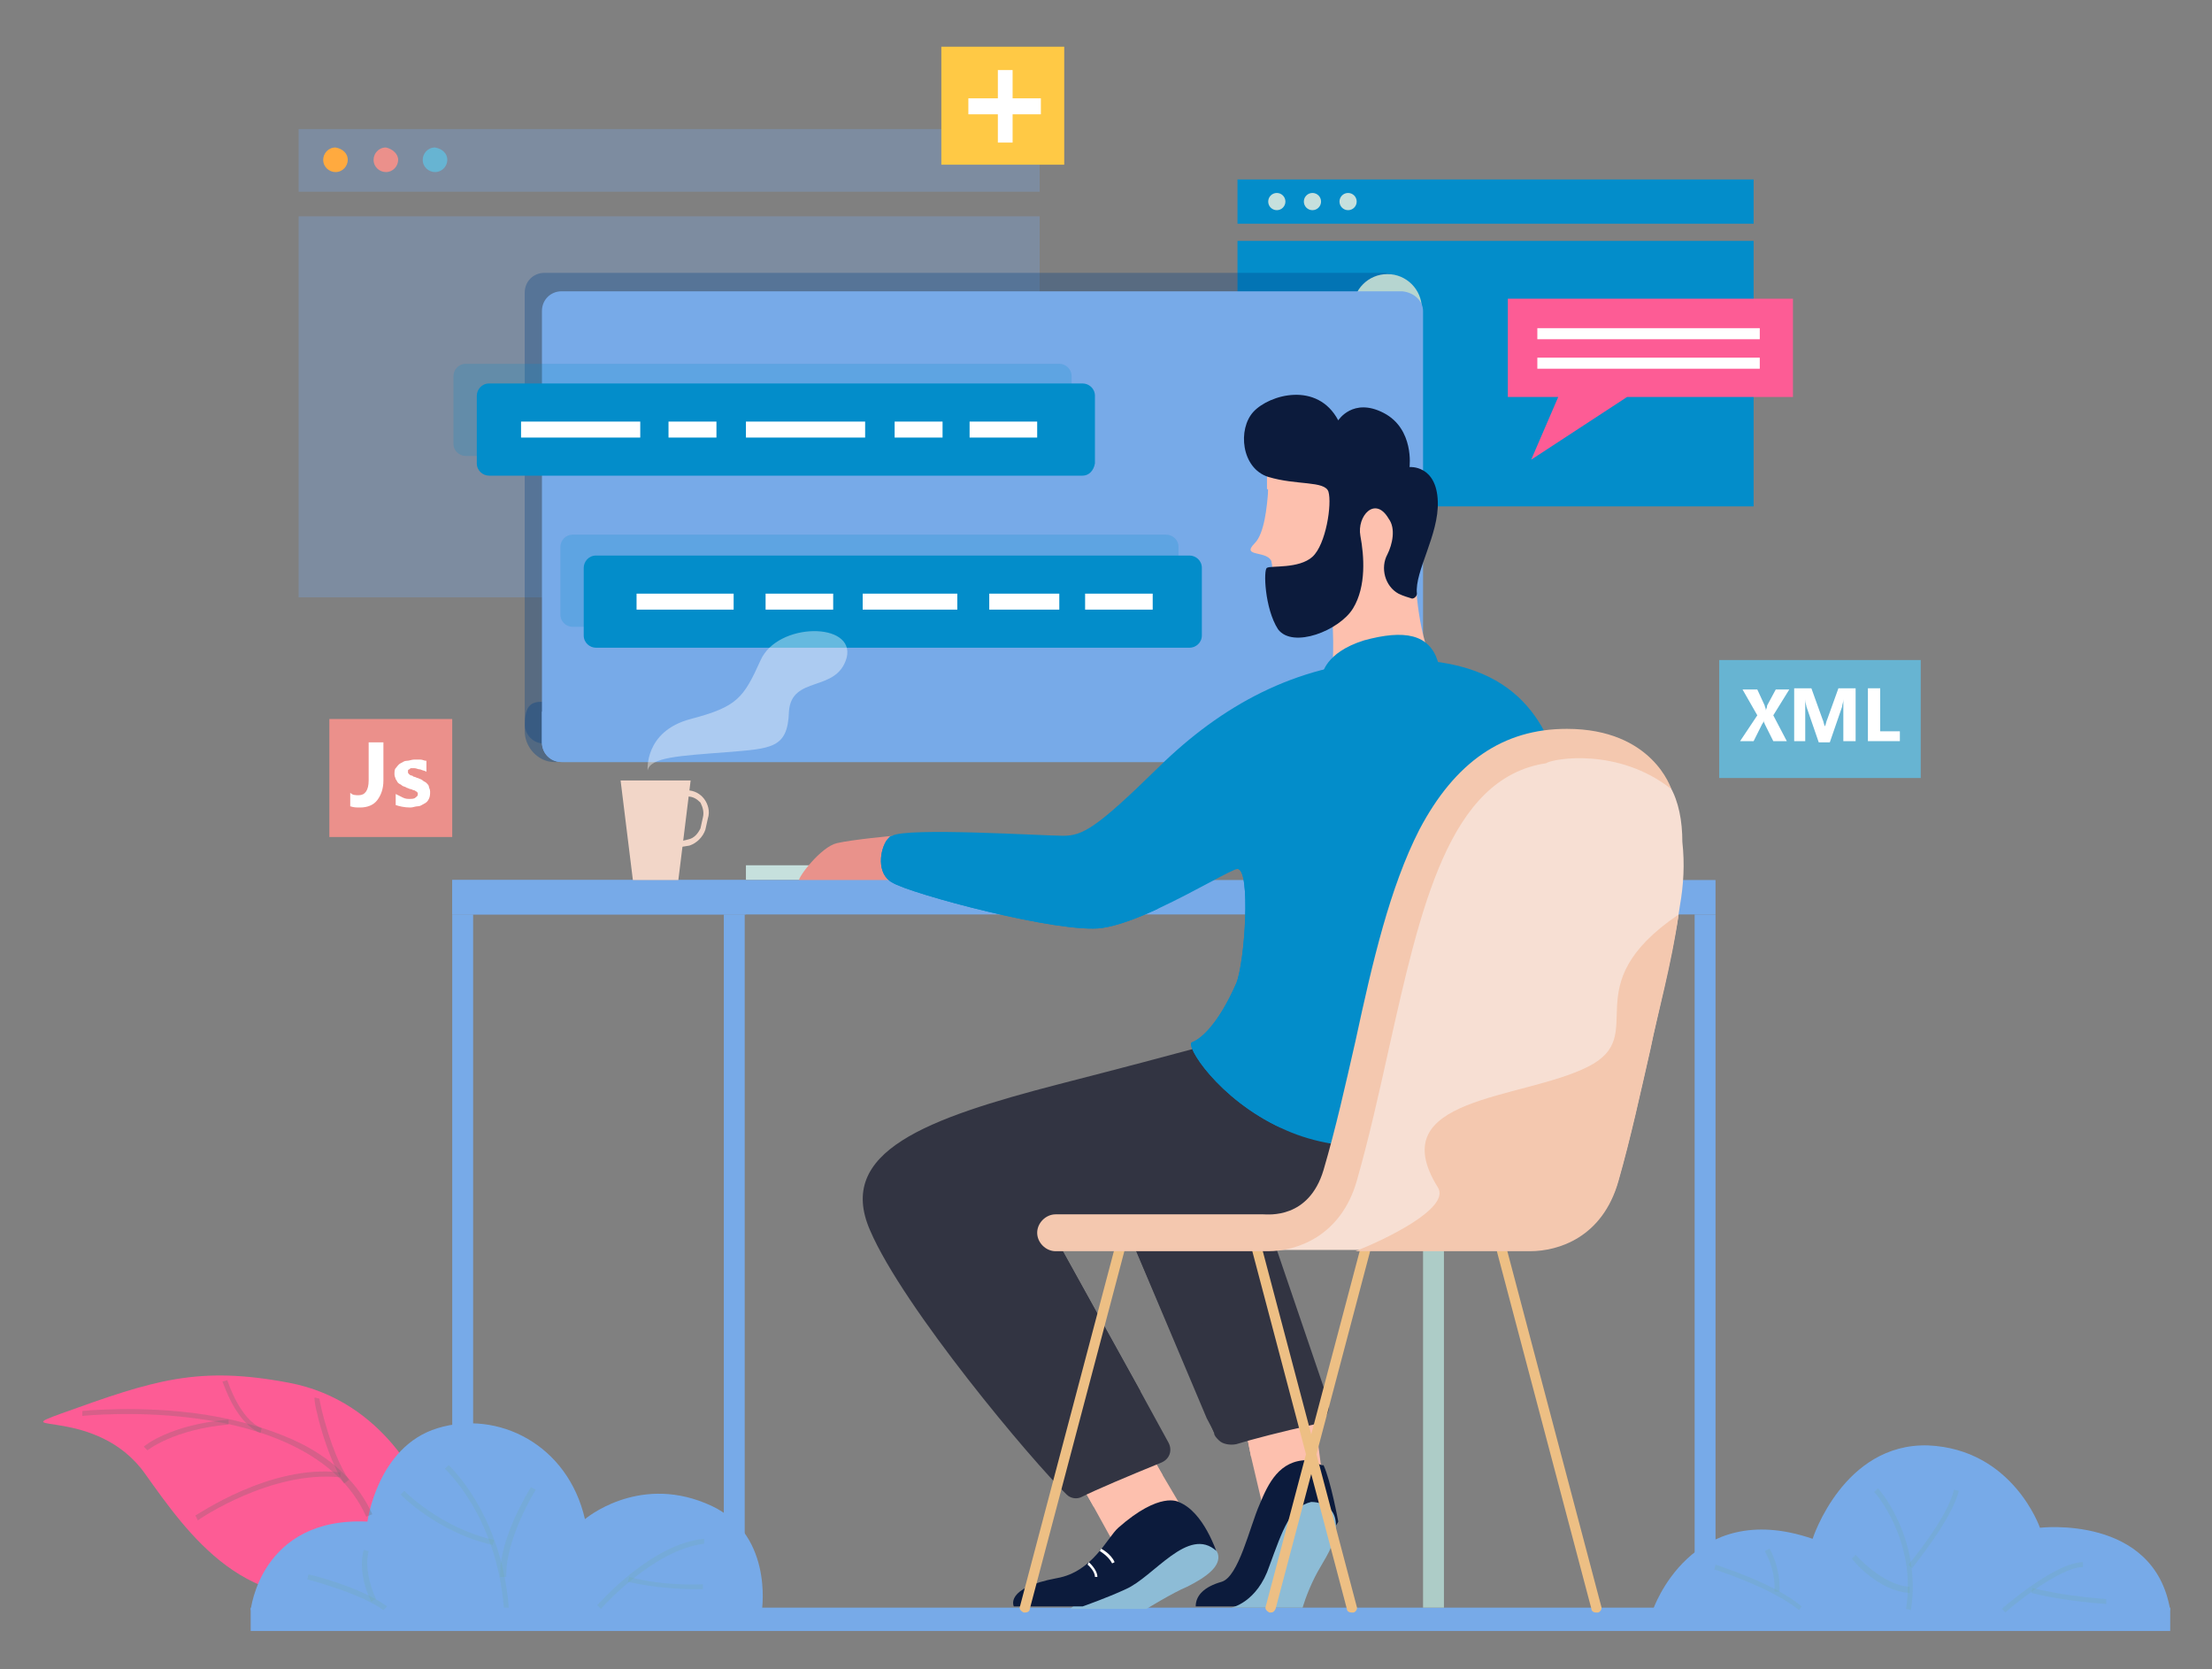 <?xml version="1.0" encoding="utf-8"?>
<!-- Generator: Adobe Illustrator 23.0.3, SVG Export Plug-In . SVG Version: 6.00 Build 0)  -->
<svg version="1.1" id="Layer_1" xmlns="http://www.w3.org/2000/svg" x="0px" y="0px"
     viewBox="0 0 180 135.8" style="enable-background:new 0 0 180 135.8;" xml:space="preserve">
    <rect x="0" y="0" width="180" height="135.8" fill="#808080" stroke="none"/>
    <title>Features Of Wordpress Development</title>
    <style type="text/css">
	.st0{fill:#FD5C95;}
	.st1{fill:#038DCA;}
	.st2{fill:#C6E0DD;}
	.st3{opacity:0.31;fill:#77AAE8;}
	.st4{opacity:0.31;fill:#014085;}
	.st5{fill:#B6D5D0;}
	.st6{opacity:0.36;fill:#014085;}
	.st7{fill:#77AAE8;}
	.st8{opacity:0.21;fill:#038DCA;}
	.st9{fill:#EB908B;}
	.st10{fill:#E9928B;}
	.st11{fill:#67B4D2;}
	.st12{fill:#FFAA3F;}
	.st13{fill:#FDC0AE;}
	.st14{fill:#323442;}
	.st15{fill:#1B5175;}
	.st16{fill:#8DBCD6;}
	.st17{fill:#0C1B3C;}
	.st18{fill:#ADCCC7;}
	.st19{fill:#EDBF84;}
	.st20{fill:#FFFFFF;}
	.st21{fill:#F7DFD3;}
	.st22{fill:#F4C8AF;}
	.st23{opacity:0.2;fill:#6EAB9C;}
	.st24{fill:none;stroke:#6EAB9C;stroke-width:2;stroke-miterlimit:10;}
	.st25{fill:none;stroke:#F5B89B;stroke-width:2;stroke-linecap:round;stroke-miterlimit:10;}
	.st26{fill:#FFC945;}
	.st27{fill:#F2D6C8;}
	.st28{opacity:0.39;fill:#FFFFFF;}
	.st29{fill:none;stroke:#F2BAAB;stroke-width:3;stroke-miterlimit:10;}
	.st30{opacity:0.26;fill:#6B6B6B;}
</style>
<g>
	<path class="st0" d="M34.4,121.4c0,0-2.9-7.4-10.9-8.9c-7.4-1.4-11-0.2-18.5,2.5c-4.7,1.7,2.9-0.6,6.8,4.9
		c3.5,4.9,8.3,11.9,17.6,9.5C38.8,127.2,34.4,121.4,34.4,121.4z"/>
	<g>
		<rect x="100.7" y="19.6" class="st1" width="42" height="21.6"/>
		<rect x="100.7" y="14.6" class="st1" width="42" height="3.6"/>
		<g>
			<g>
				<circle class="st2" cx="109.7" cy="16.4" r="0.7"/>
			</g>
			<g>
				<circle class="st2" cx="106.8" cy="16.4" r="0.7"/>
			</g>
			<g>
				<circle class="st2" cx="103.9" cy="16.4" r="0.7"/>
			</g>
		</g>
	</g>
	<rect x="60.7" y="70.4" class="st2" width="26.5" height="1.2"/>
	<rect x="24.3" y="17.6" class="st3" width="60.3" height="31"/>
	<rect x="24.3" y="10.5" class="st3" width="60.3" height="5.1"/>
	<path class="st4" d="M114.3,23.8v35.1c0,0.9-0.7,1.6-1.6,1.6H44.3c-0.9,0-1.6-0.7-1.6-1.6V23.8c0-0.9,0.7-1.6,1.6-1.6h68.4
		C113.6,22.3,114.3,23,114.3,23.8z"/>
	<circle class="st5" cx="112.9" cy="25.1" r="2.8"/>
	<path class="st6" d="M49.9,61c-0.1,1-3.5,1-4.8,1s-2.4-1.2-2.4-2.5s0-2.4,1.3-2.4C45.3,57,50,59.6,49.9,61z"/>
	<path class="st7" d="M115.8,25.3v35.1c0,0.9-0.7,1.6-1.6,1.6H45.7c-0.9,0-1.6-0.7-1.6-1.6V25.3c0-0.9,0.7-1.6,1.6-1.6h68.4
		C115.1,23.8,115.8,24.5,115.8,25.3z"/>
	<path class="st8" d="M94.9,51H46.6c-0.5,0-1-0.4-1-1v-5.5c0-0.5,0.4-1,1-1h48.3c0.5,0,1,0.4,1,1v5.5C95.9,50.6,95.5,51,94.9,51z"/>
	<path class="st1" d="M96.8,52.7H48.5c-0.5,0-1-0.4-1-1v-5.5c0-0.5,0.4-1,1-1h48.3c0.5,0,1,0.4,1,1v5.5
		C97.8,52.3,97.3,52.7,96.8,52.7z"/>
	<path class="st7" d="M115.8,57.9v2.5c0,0.9-0.7,1.6-1.6,1.6H45.7c-0.9,0-1.6-0.7-1.6-1.6v-2.5H115.8z"/>
	<rect x="26.8" y="58.5" class="st9" width="10" height="9.6"/>
	<path class="st10" d="M72.7,68c0,0-3.3,0.3-4.6,0.6c-1.3,0.3-3.2,2.8-3.1,3.1c0.1,0.3,1.7,0.8,2.9,0.8c1.2,0,6.5-0.9,6.5-0.9
		L72.7,68z"/>
	<rect x="36.8" y="71.6" class="st7" width="102.8" height="2.8"/>
	<rect x="36.8" y="71.6" class="st7" width="23.9" height="2.8"/>
	<rect x="36.8" y="74.4" class="st7" width="1.7" height="56.4"/>
	<rect x="58.9" y="74.4" class="st7" width="1.7" height="56.4"/>
	<path class="st7" d="M134.5,131c0,0,3.1-9.2,13-5.8c0,0,2.5-7.8,9.4-7.6c6.9,0.3,9.1,6.7,9.1,6.7s9.3-1.1,10.6,6.7H134.5z"/>
	<path class="st7" d="M20.4,131c0,0,0.8-7.6,9.5-7.2c0,0,0.8-6.1,5.7-7.6c4.9-1.5,10.6,1.3,12,7.4c0,0,4.2-3.6,9.8-1.3
		c5.6,2.2,4.6,8.7,4.6,8.7H20.4z"/>
	<g>
		<g>
			<path class="st11" d="M36.4,13c0,0.5-0.4,1-1,1c-0.5,0-1-0.4-1-1c0-0.5,0.4-1,1-1C36,12.1,36.4,12.5,36.4,13z"/>
		</g>
		<g>
			<path class="st9" d="M32.4,13c0,0.5-0.4,1-1,1c-0.5,0-1-0.4-1-1c0-0.5,0.4-1,1-1C31.9,12.1,32.4,12.5,32.4,13z"/>
		</g>
		<g>
			<path class="st12" d="M28.3,13c0,0.5-0.4,1-1,1c-0.5,0-1-0.4-1-1c0-0.5,0.4-1,1-1C27.9,12.1,28.3,12.5,28.3,13z"/>
		</g>
	</g>
	<rect x="20.4" y="130.8" class="st7" width="156.2" height="1.9"/>
	<polygon class="st13" points="95.9,122.2 90.6,125.5 89,122.6 87.7,120.3 93.1,117.4 94.6,120 	"/>
	<polygon class="st13" points="93.1,117.4 94.6,120 89,122.6 87.7,120.3 	"/>
	<path class="st14" d="M112,94.8c-1.7,2.4-5.2,5-5.2,5l-5.3,0.6l-15.9-0.2l7.2,13l2.3,4.2c0.3,0.6,0.1,1.3-0.6,1.6
		c-2.7,1.1-5.3,2.2-6.5,2.8c-0.4,0.2-0.9,0.1-1.2-0.2c-2.8-2.7-13.3-15.2-16-21.5c-2.8-6.4,4.6-9.1,15.4-11.9
		c10.9-2.8,14.3-3.8,14.3-3.8s11.8,5.2,12.4,7.9C113,93,112.6,93.9,112,94.8z"/>
	<path class="st14" d="M112,94.8c-1.7,2.4-5.2,5-5.2,5l-5.3,0.6l-15.9-0.2l7.2,13c-7-1.9-4.1-7.5-9.8-8.5c-5.6-1-7.4-1.9-7.7-4.3
		c-0.3-2.4,7.2-1.3,12.5-4.2c5.3-2.9,13.6,0.5,12.5-2.8c-1.1-3.3-1.8-7.4-1.8-7.4l10.2,3.4C108.7,89.4,110.6,92.4,112,94.8z"/>
	<polygon class="st13" points="107.5,119.3 103,123.6 101.8,118.5 101.4,116.5 106.9,115.1 107.2,117 	"/>
	<polygon class="st13" points="107.2,117 101.8,118.5 101.4,116.5 106.9,115.1 	"/>
	<path class="st14" d="M106.9,115.9c-2.7,0.6-5,1.2-6.3,1.6c-0.5,0.1-1.1,0-1.4-0.3c0,0-0.1-0.1-0.1-0.1c0,0,0,0,0,0
		c-0.1-0.1-0.3-0.3-0.3-0.5l-0.5-1.2L91.7,100l10.1,0.1l1.6,0l0.2,0.7l0.1,0.3l4.4,12.9C108.3,114.9,107.8,115.7,106.9,115.9z"/>
	<path class="st15" d="M99,117.1C99,117.1,99,117.1,99,117.1c0-0.1,0-0.1,0-0.2L99,117.1C99.1,117.1,99.1,117.1,99,117.1z"/>
	<path class="st14" d="M99.1,112.6c-0.5,1.7-0.4,3.1-0.1,4.3l-0.8-1.5L91.7,100l10.1,0.1c0.7,0.3,1.4,0.5,1.8,0.7
		c0.4,0.2,0.7,0.3,0.7,0.3s-0.2,0-0.5,0.1c-1.4,0.2-5.4,0.9-7.4,2.2C93.8,105.1,100.4,108.1,99.1,112.6z"/>
	<path class="st16" d="M97.7,125c0,0,1,0.4,1.4,1.4c0.3,1-0.9,1.9-2.5,2.7c-1.2,0.5-3.3,1.8-3.3,1.8h-6.2l3.5-3.2L97.7,125z"/>
	<path class="st17" d="M95.9,122.2c0,0-1.5-0.9-4.9,2.1c-0.9,0.8-2.1,3.6-5,4.1c-4.3,0.8-3.5,2.3-3.5,2.3h5.6c0,0,2-0.7,3.5-1.4
		c2.3-1,5.1-5.2,7.4-3.1C99,126.4,98,123,95.9,122.2z"/>
	<path class="st13" d="M108.2,55c0.5-0.9,0.2-4.9,0.2-4.9s-4.1-0.9-4.7-3.2c-0.1-0.3-0.2-0.7-0.2-1.1v0c-0.3-1.7-0.3-4.2-0.3-6
		c0-0.4,0-0.8,0-1.1c0-0.5,0-0.7,0-0.7l3-0.8l4,2.3L113,41l2.2,6.1c0,0,0.1,4.9,1.8,7.6C118.2,56.7,107.2,56.6,108.2,55z"/>
	<path class="st13" d="M105.2,41c0,0-1.5,5.9-1.7,4.8v0c-0.2-1.1-2.6-0.4-1.4-1.6c0.8-0.8,1-3,1.1-4.3c0-0.7,0-1.1,0-1.1l0,0
		l1.1,1.2L105.2,41z"/>
	<path class="st13" d="M110.3,39.3c0,0,0,0.1-0.1,0.1c-0.5,0.6-2.1,2.8-2,1.7c0.1-1.2-0.7-1.7-2.7-1.3c-0.4,0.1-0.8,0.1-1.3,0.1
		c-0.4,0-0.7-0.1-1.1-0.1c0,0,0,0,0,0c0-0.7,0-1.1,0-1.1l0,0c0-0.5,0-0.7,0-0.7l3-0.8L110.3,39.3z"/>
	<path class="st1" d="M107.6,54.9c0,0,0.2-1.8,3.4-2.8c3.3-0.9,5.3-0.5,6,1.7C117.6,56,107.6,54.9,107.6,54.9z"/>
	<path class="st17" d="M103.1,46.2c0.3-0.2,2.6,0.1,3.7-0.9c1.1-1,1.6-4.3,1.3-5.3c-0.3-0.9-2.6-0.5-4.9-1.2
		c-2.2-0.7-2.5-3.9-1.2-5.3c1.3-1.4,5.2-2.5,6.9,0.7c0,0,1.2-1.9,3.7-0.6c2.5,1.3,2.1,4.4,2.1,4.4s2.2-0.2,2.3,2.8
		c0.1,2.7-1.9,5.7-1.7,7.5c0,0.2-0.2,0.4-0.4,0.4c-0.3-0.1-0.7-0.2-1.1-0.4c-1.1-0.6-1.5-2.1-0.9-3.2c0.4-0.8,0.7-2.1,0.1-2.9
		c-1.1-1.9-2.6-0.2-2.3,1.4c0.3,1.6,0.5,4.1-0.6,5.9c-1.1,1.8-4.9,3.3-6.1,1.7C102.9,49.5,102.8,46.3,103.1,46.2z"/>
	<path class="st1" d="M112.1,93.3c-3,0.1-5.7-0.5-7.8-1.5c-5.2-2.4-7.9-6.8-7.3-7c0.8-0.3,2.2-1.6,3.6-4.8c0.7-1.7,1.2-9.3,0.1-9.3
		c-0.4,0-3.4,1.8-6.4,3.2c-1.7,0.8-3.3,1.4-4.6,1.6c-3.4,0.5-15.7-2.8-17.1-3.7c-1.3-0.7-1-2.7-0.4-3.5v0c0.1-0.1,0.2-0.3,0.4-0.3
		c1.2-0.7,12.3,0,13.9,0c1.6,0,2.7-0.6,7.8-5.6c5.1-5,11.1-8.3,18.5-8.7c10.7-0.5,13.1,5.2,14.4,9.8
		C128.5,68.1,122.4,92.9,112.1,93.3z"/>
	<path class="st17" d="M106.4,118.8c-2.3,0-3.2,1.9-3.9,3.6c-0.8,1.8-1.7,5.9-3.1,6.3c-1.4,0.4-2.1,1.1-2.1,2h4.9
		c0,0,3.1-3.4,4.7-4.7c1.6-1.3,2-2.2,2-2.2s-0.6-3.3-1.2-4.6C107.5,119.3,107.1,118.9,106.4,118.8z"/>
	<rect x="115.8" y="74.4" class="st18" width="1.7" height="56.4"/>
	<rect x="137.9" y="74.4" class="st7" width="1.7" height="56.4"/>
	<rect x="139.9" y="53.7" class="st11" width="16.4" height="9.6"/>
	<path class="st16" d="M106.7,122.2c-1.7,0.4-2.3,2.2-3.4,5.2c-1,3-3.1,3.4-3.1,3.4h5.8c0,0,0.3-1.1,1-2.5c0.5-1,1.4-2.2,1.6-3.3
		C109.2,122.4,107.2,122.2,106.7,122.2z"/>
	<g>
		<g>
			<path class="st19" d="M83.4,131.2c0,0-0.1,0-0.1,0c-0.2-0.1-0.4-0.3-0.3-0.5l7.8-29.5c0.1-0.2,0.3-0.4,0.5-0.3
				c0.2,0.1,0.4,0.3,0.3,0.5l-7.8,29.5C83.8,131.1,83.6,131.2,83.4,131.2z"/>
		</g>
		<g>
			<path class="st19" d="M103.4,131.2c0,0-0.1,0-0.1,0c-0.2-0.1-0.4-0.3-0.3-0.5l7.8-29.5c0.1-0.2,0.3-0.4,0.5-0.3
				c0.2,0.1,0.4,0.3,0.3,0.5l-7.8,29.5C103.7,131.1,103.6,131.2,103.4,131.2z"/>
		</g>
	</g>
	<g>
		<g>
			<path class="st19" d="M129.9,131.2c-0.2,0-0.4-0.1-0.4-0.3l-7.8-29.5c-0.1-0.2,0.1-0.5,0.3-0.5c0.2-0.1,0.5,0.1,0.5,0.3l7.8,29.5
				c0.1,0.2-0.1,0.5-0.3,0.5C130,131.2,130,131.2,129.9,131.2z"/>
		</g>
		<g>
			<path class="st19" d="M110,131.2c-0.2,0-0.4-0.1-0.4-0.3l-7.8-29.5c-0.1-0.2,0.1-0.5,0.3-0.5c0.2-0.1,0.5,0.1,0.5,0.3l7.8,29.5
				c0.1,0.2-0.1,0.5-0.3,0.5C110,131.2,110,131.2,110,131.2z"/>
		</g>
	</g>
	<path class="st20" d="M90.5,127.2c-0.3-0.6-1-1-1-1l0.1-0.2c0,0,0.8,0.4,1.1,1.1L90.5,127.2z"/>
	<path class="st20" d="M89.3,128.3h-0.2c0-0.5-0.6-1-0.6-1l0.1-0.2C88.6,127.1,89.3,127.7,89.3,128.3z"/>
	<path class="st21" d="M136.7,73.7c-0.6,4.2-1.8,8.7-2.4,11.6c-0.8,3.5-1.6,7.2-2.6,10.7c-1.3,4.6-4.9,5.7-7.2,5.7c0,0-0.4,0-1.1,0
		c-2.6,0-9.1,0-13.1,0c-1.9,0-3.2,0-3.2,0l-3.8,0l3.4-2l1.9-3.1l3.5-12l4.1-14.1l4.8-7.4c0,0,5.6-2.4,9.5-2.2
		c3.9,0.1,5.4,3.1,5.4,3.1c0.7,1.2,1,2.8,1,4.5C137.1,70.3,137,72,136.7,73.7z"/>
	<path class="st22" d="M136,64.2c0,0-1.5-4.9-8.5-4.9c-5.2,0-9.1,2.7-12,8.2c-2.4,4.7-3.8,10.7-5.2,17.2c-0.8,3.5-1.6,7.1-2.6,10.5
		c-1.2,4-4.5,3.6-4.9,3.6l-16.9,0c-0.8,0-1.5,0.7-1.5,1.5s0.7,1.5,1.5,1.5c0,0,17,0,17.3,0c2.3,0,5.9-1.2,7.2-5.7
		c1-3.5,1.8-7.1,2.6-10.7c2.6-11.6,4.9-22.1,12.8-23.3C126.4,61.7,131.7,60.8,136,64.2z"/>
	<path class="st1" d="M104.3,91.8C104.3,91.8,104.3,91.8,104.3,91.8c-5.2-2.4-7.9-6.8-7.3-7c0.8-0.3,2.2-1.6,3.6-4.8
		c0.7-1.7,1.2-9.3,0.1-9.3c0,0,5.8-2.9,5.9-1.5c0.1,1.5-2.8,8.3,0,10.6C109.5,82.2,97.9,87.6,104.3,91.8z"/>
	<path class="st22" d="M136.6,74.4c-0.6,4.2-1.7,8-2.3,11c-0.8,3.5-1.6,7.2-2.6,10.7c-1.3,4.6-4.9,5.7-7.2,5.7c0,0-0.4,0-1.1,0
		c-2.6,0-9.1,0-13.1,0c2.3-0.9,7.8-3.5,6.7-5.2c-4.6-7.4,6.8-7.1,12.2-9.8C134.4,84.2,127.9,80.3,136.6,74.4z"/>
	<g>
		<path class="st23" d="M155.5,131l-0.4-0.1c0.9-5.5-2.5-9.5-2.6-9.5l0.3-0.3C152.9,121.1,156.4,125.2,155.5,131z"/>
		<path class="st23" d="M155.6,127.6l-0.3-0.3c0,0,3.2-3.8,3.7-6.1l0.4,0.1C158.8,123.7,155.7,127.4,155.6,127.6z"/>
		<path class="st23" d="M155.4,129.6c-2.5-0.1-4.7-2.7-4.7-2.8l0.3-0.3c0,0,2.2,2.5,4.4,2.6L155.4,129.6z"/>
	</g>
	<path class="st23" d="M163.2,131.2l-0.3-0.3c0.2-0.2,4.4-3.8,6.6-3.8l0,0.4C167.5,127.5,163.2,131.1,163.2,131.2z"/>
	<path class="st23" d="M171.4,130.5c0,0-3.4-0.2-6.1-0.9l0.1-0.4c2.7,0.7,6,0.9,6,0.9L171.4,130.5z"/>
	<path class="st23" d="M146.4,131c-2.2-1.8-6.8-3.3-6.9-3.3l0.1-0.4c0.2,0.1,4.8,1.5,7,3.4L146.4,131z"/>
	<path class="st24" d="M144.4,126.4"/>
	<path class="st23" d="M144.8,129.5l-0.4,0c0.1-1.9-0.8-3.3-0.8-3.3l0.4-0.2C144,126,144.9,127.5,144.8,129.5z"/>
	<path class="st23" d="M41,130.8c-0.6-7.5-4.8-11.3-4.8-11.3l0.3-0.3c0,0,4.3,3.9,4.9,11.6L41,130.8z"/>
	<path class="st23" d="M40.7,128.3c-0.1-3.2,2.4-7.1,2.5-7.3l0.4,0.2c0,0-2.5,4-2.4,7.1L40.7,128.3z"/>
	<path class="st23" d="M40.1,125.7c-4.5-1-7.5-4.1-7.5-4.1l0.3-0.3c0,0,2.9,3,7.3,4L40.1,125.7z"/>
	<path class="st23" d="M48.9,130.9l-0.3-0.3c0.2-0.2,4.4-5,8.7-5.4l0,0.4C53.1,126.1,48.9,130.9,48.9,130.9z"/>
	<path class="st23" d="M56.6,129.3c-1.1,0-3.3-0.1-5.5-0.6l0.1-0.4c2.9,0.8,6,0.6,6,0.6l0,0.4C57.3,129.3,57,129.3,56.6,129.3z"/>
	<path class="st23" d="M31.2,131c-1.9-1.4-6.2-2.5-6.2-2.5l0.1-0.4c0.2,0,4.4,1.1,6.4,2.6L31.2,131z"/>
	<path class="st23" d="M30.2,130.3c-1.2-2.5-0.6-4.2-0.6-4.2l0.4,0.1c0,0-0.5,1.5,0.6,3.9L30.2,130.3z"/>
	<path class="st25" d="M38.8,111.6"/>
	<path class="st8" d="M86.2,37.1H37.9c-0.5,0-1-0.4-1-1v-5.5c0-0.5,0.4-1,1-1h48.3c0.5,0,1,0.4,1,1v5.5
		C87.1,36.6,86.7,37.1,86.2,37.1z"/>
	<path class="st1" d="M88.1,38.7H39.8c-0.5,0-1-0.4-1-1v-5.5c0-0.5,0.4-1,1-1h48.3c0.5,0,1,0.4,1,1v5.5C89,38.3,88.6,38.7,88.1,38.7
		z"/>
	<rect x="42.4" y="34.3" class="st20" width="9.7" height="1.3"/>
	<rect x="54.4" y="34.3" class="st20" width="3.9" height="1.3"/>
	<rect x="60.7" y="34.3" class="st20" width="9.7" height="1.3"/>
	<rect x="72.8" y="34.3" class="st20" width="3.9" height="1.3"/>
	<rect x="78.9" y="34.3" class="st20" width="5.5" height="1.3"/>
	<rect x="51.8" y="48.3" class="st20" width="7.9" height="1.3"/>
	<rect x="62.3" y="48.3" class="st20" width="5.5" height="1.3"/>
	<rect x="70.2" y="48.3" class="st20" width="7.7" height="1.3"/>
	<rect x="80.5" y="48.3" class="st20" width="5.7" height="1.3"/>
	<rect x="88.3" y="48.3" class="st20" width="5.5" height="1.3"/>
	<g>
		<path class="st20" d="M31.2,63.5c0,0.7-0.2,1.2-0.5,1.6c-0.3,0.4-0.8,0.6-1.4,0.6c-0.3,0-0.5,0-0.8-0.1v-1.1
			c0.2,0.2,0.4,0.2,0.7,0.2c0.5,0,0.8-0.4,0.8-1.2v-3.1h1.2V63.5z"/>
		<path class="st20" d="M32.2,65.5v-0.9c0.2,0.1,0.4,0.2,0.6,0.3c0.2,0.1,0.4,0.1,0.5,0.1c0.2,0,0.4,0,0.5-0.1
			c0.1-0.1,0.2-0.1,0.2-0.3c0-0.1,0-0.1-0.1-0.2c-0.1,0-0.1-0.1-0.2-0.1c-0.1,0-0.2-0.1-0.3-0.1c-0.1,0-0.2-0.1-0.3-0.1
			c-0.1-0.1-0.3-0.1-0.4-0.2c-0.1-0.1-0.2-0.1-0.3-0.2c-0.1-0.1-0.1-0.2-0.2-0.3c0-0.1-0.1-0.2-0.1-0.4c0-0.2,0-0.4,0.1-0.5
			c0.1-0.1,0.2-0.3,0.4-0.4c0.2-0.1,0.3-0.2,0.5-0.2c0.2,0,0.4-0.1,0.6-0.1c0.2,0,0.3,0,0.5,0c0.2,0,0.3,0.1,0.5,0.1v0.9
			c-0.1-0.1-0.3-0.1-0.5-0.2c-0.2,0-0.3-0.1-0.5-0.1c-0.1,0-0.1,0-0.2,0c-0.1,0-0.1,0-0.2,0.1c-0.1,0-0.1,0.1-0.1,0.1
			c0,0,0,0.1,0,0.1c0,0.1,0,0.1,0.1,0.2c0,0,0.1,0.1,0.2,0.1c0.1,0,0.1,0.1,0.2,0.1c0.1,0,0.2,0.1,0.3,0.1c0.2,0.1,0.3,0.1,0.4,0.2
			c0.1,0.1,0.2,0.1,0.3,0.2c0.1,0.1,0.2,0.2,0.2,0.3c0,0.1,0.1,0.2,0.1,0.4c0,0.2,0,0.4-0.1,0.6c-0.1,0.2-0.2,0.3-0.4,0.4
			c-0.2,0.1-0.3,0.2-0.5,0.2c-0.2,0-0.4,0.1-0.6,0.1C32.9,65.7,32.5,65.6,32.2,65.5z"/>
	</g>
	<g>
		<rect x="76.6" y="3.8" class="st26" width="10" height="9.6"/>
		<g>
			<path class="st20" d="M84.7,9.3h-2.3v2.3h-1.2V9.3h-2.4V8h2.4V5.7h1.2V8h2.3V9.3z"/>
		</g>
	</g>
	<g>
		<polygon class="st27" points="55.2,71.6 51.5,71.6 50.5,63.5 56.2,63.5 		"/>
		<path class="st27" d="M54.8,69l-0.1-0.4l1.3-0.3c0.5-0.1,0.8-0.5,1-0.9l0.2-0.9c0.1-0.4,0-0.8-0.2-1.2c-0.3-0.3-0.6-0.5-1.1-0.5
			v-0.5c0.6,0,1.1,0.3,1.4,0.7c0.3,0.4,0.5,1,0.3,1.6l-0.2,0.9c-0.2,0.6-0.7,1.1-1.3,1.3L54.8,69z"/>
	</g>
	<path class="st28" d="M52.7,62.7c0,0-0.3-3.2,3.5-4.2c3.8-1,4.3-1.7,5.7-4.8c1.4-3.1,7.7-3.1,7-0.2c-0.8,2.9-4.5,1.4-4.7,4.4
		c-0.1,3-1.4,3-5.1,3.3C55.3,61.5,52.9,61.6,52.7,62.7z"/>
	<g>
		<path class="st20" d="M145.4,60.3h-1.1l-0.7-1.4c0-0.1-0.1-0.1-0.1-0.3h0c0,0.1,0,0.2-0.1,0.3l-0.7,1.4h-1.1l1.4-2.1l-1.2-2.1h1.2
			l0.6,1.3c0,0.1,0.1,0.2,0.1,0.4h0c0-0.1,0.1-0.2,0.1-0.4l0.7-1.3h1.1l-1.3,2.1L145.4,60.3z"/>
		<path class="st20" d="M150.9,60.3h-0.9v-2.5c0-0.3,0-0.6,0-0.9h0c0,0.3-0.1,0.4-0.1,0.6l-1,2.9H148l-1-2.9c0-0.1-0.1-0.3-0.1-0.6
			h0c0,0.4,0,0.8,0,1.1v2.3H146V56h1.4l0.9,2.5c0.1,0.2,0.1,0.4,0.2,0.6h0c0.1-0.2,0.1-0.4,0.2-0.6l0.9-2.5h1.4V60.3z"/>
		<path class="st20" d="M154.5,60.3H152V56h1v3.5h1.6V60.3z"/>
	</g>
	<path class="st1" d="M94.3,73.9c-1.7,0.8-3.3,1.4-4.6,1.6c-3.4,0.5-15.7-2.8-17.1-3.7c-1.3-0.7-1-2.7-0.4-3.5
		c-0.3,2.1,5.8,0.8,8.2,4.1c2.4,3.3,7.1-0.1,10.5,1.1C92.2,73.9,93.4,74,94.3,73.9z"/>
	<path class="st29" d="M77.2,123.4"/>
	<path class="st29" d="M67.8,130.8"/>
	<g>
		<polygon class="st0" points="145.9,24.3 122.7,24.3 122.7,32.3 126.8,32.3 124.6,37.4 132.4,32.3 145.9,32.3 		"/>
		<rect x="125.1" y="26.7" class="st20" width="18.1" height="0.9"/>
		<rect x="125.1" y="29.1" class="st20" width="18.1" height="0.9"/>
	</g>
	<path class="st30" d="M29.8,123.4c-2.3-5.2-8.5-7.2-13.2-7.9c-5.2-0.8-9.9-0.3-9.9-0.3l0-0.4c0,0,4.8-0.5,10,0.3
		c3.1,0.5,5.7,1.3,7.9,2.4c2.7,1.4,4.6,3.3,5.7,5.7L29.8,123.4z"/>
	<path class="st30" d="M12,118l-0.3-0.3c0.1-0.1,2.2-1.8,6.9-2.2l0,0.4C14.1,116.3,12,118,12,118z"/>
	<path class="st30" d="M16.1,123.7l-0.2-0.4c0.1,0,6.1-4.2,11.8-3.5l0,0.4C22.1,119.6,16.2,123.6,16.1,123.7z"/>
	<path class="st30" d="M21.2,116.6c-2-0.8-3-4-3.1-4.2l0.4-0.1c0,0,1,3.2,2.8,3.9L21.2,116.6z"/>
	<path class="st30" d="M28,120.7c-1.4-2.1-2.5-6.5-2.4-7l0.4,0.1l0,0c0,0.4,1,4.6,2.4,6.6L28,120.7z"/>
</g>
</svg>
